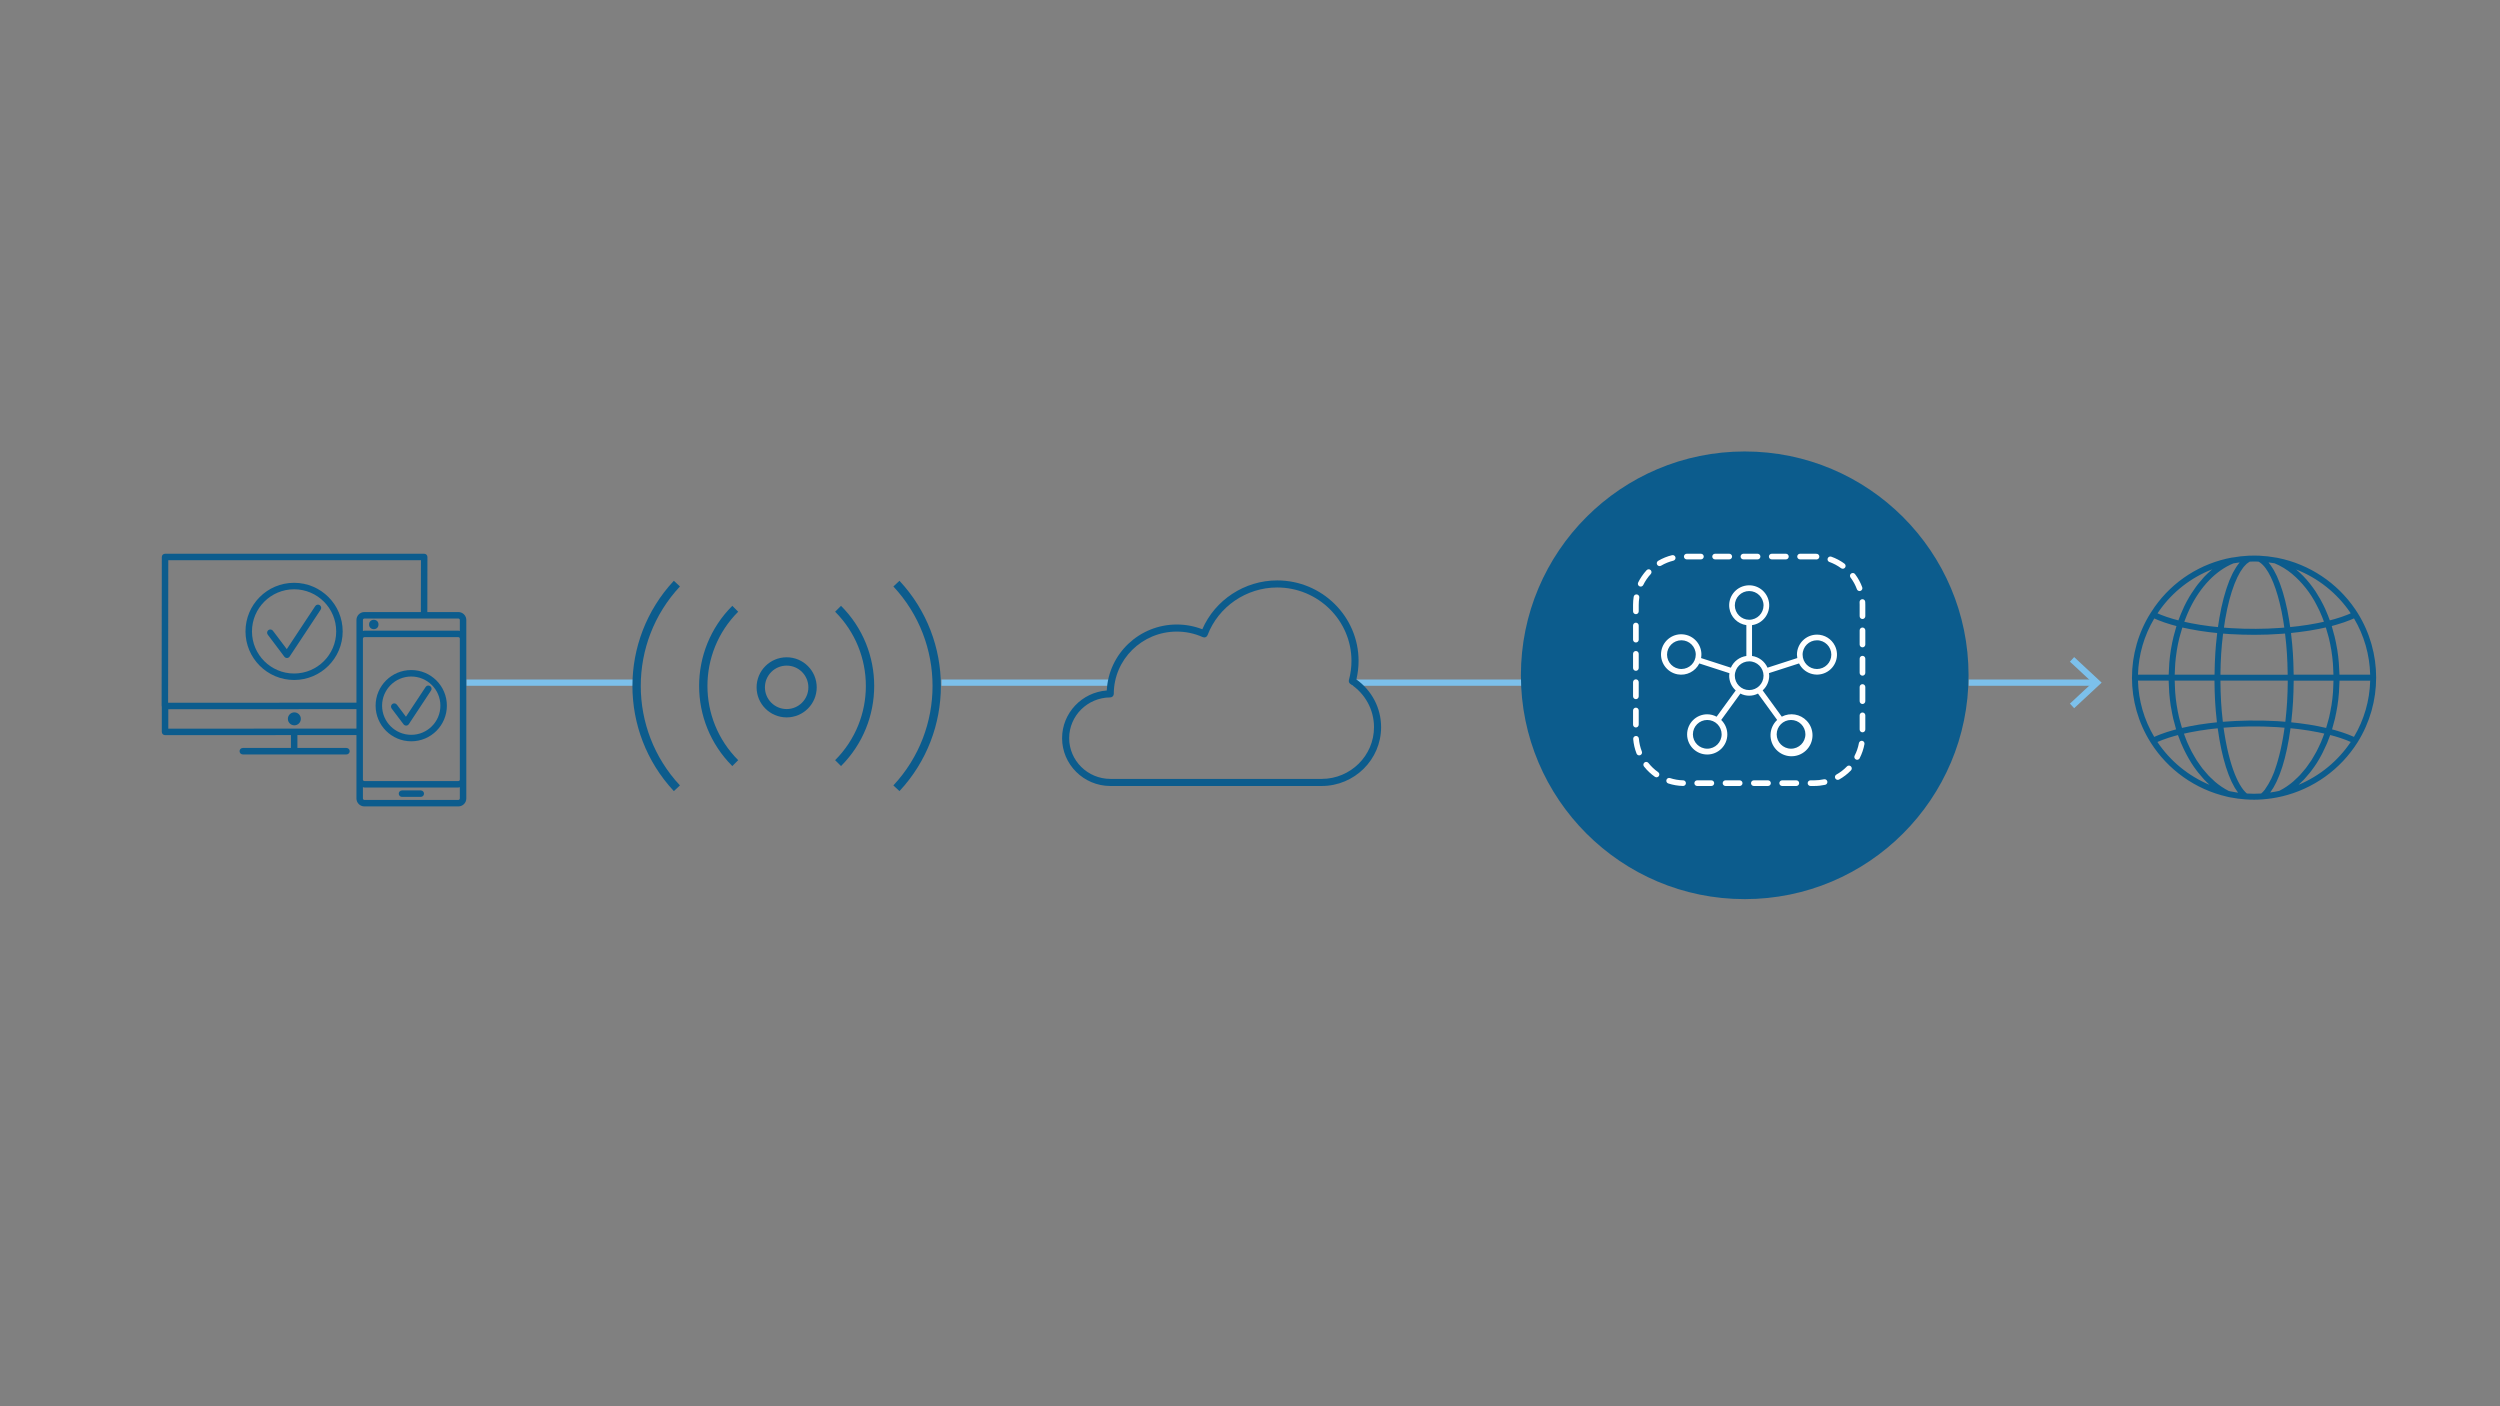 <svg viewBox="0 0 1200 675" xmlns="http://www.w3.org/2000/svg" id="a"><rect x="0" y="0" width="1200" height="675" fill="#808080" stroke="none"/><line stroke-width="3" stroke-miterlimit="10" stroke="#7cc0eb" fill="none" y2="327.667" x2="305.612" y1="327.667" x1="223.829"></line><line stroke-width="3" stroke-miterlimit="10" stroke="#7cc0eb" fill="none" y2="327.667" x2="533.697" y1="327.667" x1="451.913"></line><line stroke-width="3" stroke-miterlimit="10" stroke="#7cc0eb" fill="none" y2="327.667" x2="731.052" y1="327.667" x1="649.268"></line><g><line stroke-width="3" stroke-miterlimit="10" stroke="#7cc0eb" fill="none" y2="327.667" x2="1005.543" y1="327.667" x1="944.907"></line><polygon fill="#7cc0eb" points="995.603 339.936 993.556 337.739 1004.392 327.67 993.556 317.597 995.603 315.4 1008.797 327.67 995.603 339.936"></polygon></g><circle fill="#0c5c8d" r="107.439" cy="324.141" cx="837.468"></circle><g><path stroke-width="4" stroke-miterlimit="10" stroke="#0c5c8d" fill="none" d="M377.594,317.495c-6.864,0-12.428,5.564-12.428,12.428s5.564,12.428,12.428,12.428,12.428-5.564,12.428-12.428-5.564-12.428-12.428-12.428Z"></path><path stroke-width="4" stroke-miterlimit="10" stroke="#0c5c8d" fill="none" d="M402.272,366.296c20.457-20.458,20.457-53.626,0-74.084"></path><path stroke-width="4" stroke-miterlimit="10" stroke="#0c5c8d" fill="none" d="M430.282,378.366c25.785-27.665,25.785-70.56,0-98.225"></path><path stroke-width="4" stroke-miterlimit="10" stroke="#0c5c8d" fill="none" d="M352.916,366.296c-20.457-20.458-20.457-53.626,0-74.084"></path><path stroke-width="4" stroke-miterlimit="10" stroke="#0c5c8d" fill="none" d="M324.906,378.366c-25.785-27.665-25.785-70.56,0-98.225"></path></g><g id="b"><g id="c"><path fill="#0c5c8d" d="M141.288,341.937c-1.717,0-3.11,1.392-3.11,3.11s1.392,3.11,3.11,3.11,3.11-1.392,3.11-3.11-1.392-3.11-3.11-3.11Z"></path><path fill="#0c5c8d" d="M136.496,315.218c.294,.392,.755,.622,1.244,.622h.05c.504-.018,.967-.279,1.244-.7l14.824-22.425c.519-.684,.386-1.659-.298-2.179-.684-.519-1.659-.386-2.179,.298-.041,.053-.078,.109-.111,.168l-13.612,20.587-6.652-8.829c-.516-.687-1.491-.825-2.177-.309-.686,.515-.825,1.488-.311,2.175l7.977,10.592Z"></path><path fill="#0c5c8d" d="M141.161,326.394c12.881,0,23.324-10.442,23.324-23.324s-10.442-23.324-23.324-23.324-23.324,10.442-23.324,23.324c.014,12.876,10.448,23.31,23.324,23.324Zm0-43.537c11.164,0,20.214,9.05,20.214,20.214s-9.05,20.214-20.214,20.214-20.214-9.05-20.214-20.214c.014-11.158,9.056-20.2,20.214-20.214Z"></path><path fill="#0c5c8d" d="M193.707,347.665c.294,.392,.755,.622,1.244,.622h.047c.503-.017,.966-.277,1.244-.697l10.573-16.015c.538-.669,.432-1.648-.237-2.186-.669-.538-1.648-.432-2.186,.237-.058,.073-.11,.15-.155,.232l-9.376,14.178-4.372-5.803c-.515-.687-1.489-.828-2.177-.313s-.828,1.489-.313,2.177l.002,.002,5.706,7.566Z"></path><path fill="#0c5c8d" d="M197.395,355.826c9.446,0,17.104-7.658,17.104-17.104s-7.658-17.104-17.104-17.104-17.104,7.658-17.104,17.104h0c.01,9.442,7.662,17.094,17.104,17.104Zm0-31.098c7.729,0,13.994,6.265,13.994,13.994s-6.265,13.994-13.994,13.994-13.994-6.265-13.994-13.994c.009-7.725,6.269-13.986,13.994-13.994Z"></path><path fill="#0c5c8d" d="M201.973,379.401h-9.018c-.859,0-1.555,.696-1.555,1.555s.696,1.555,1.555,1.555h9.018c.859,0,1.555-.696,1.555-1.555s-.696-1.555-1.555-1.555Z"></path><path fill="#0c5c8d" d="M220.019,293.785h-14.893l.044-26.433c0-.859-.696-1.555-1.555-1.555H79.223c-.859,0-1.555,.696-1.555,1.555l-.087,71.473c.008,.148,.037,.293,.087,.432v12.06c0,.859,.696,1.555,1.555,1.555l60.427-.025v6.179h-23.109c-.859,0-1.555,.696-1.555,1.555s.696,1.555,1.555,1.555h49.757c.859,0,1.555-.696,1.555-1.555s-.696-1.555-1.555-1.555h-23.538v-6.179h28.333v30.433c.009,2.1,1.713,3.798,3.813,3.8h45.114c2.104-.003,3.808-1.709,3.81-3.813v-85.669c-.002-2.104-1.706-3.809-3.81-3.813Zm.7,3.813v5.256c-.228-.071-.462-.119-.7-.143h-45.114c-.238,.024-.474,.072-.703,.143v-5.256c.002-.387,.315-.701,.703-.703h45.114c.387,.002,.7,.316,.7,.703Zm-46.516,8.938c.002-.387,.316-.7,.703-.7h45.114c.386,0,.7,.313,.7,.7v67.669c0,.387-.313,.701-.7,.703h-45.114c-.387-.002-.701-.315-.703-.703v-67.669Zm27.858-37.629l-.04,24.878h-27.114c-2.105,.002-3.811,1.708-3.813,3.813v39.678l-90.399,.047,.084-68.416h121.282Zm-60.688,80.83c-.107-.046-.229-.046-.336,0l-60.259,.025v-9.329l90.315-.047v9.329l-29.72,.022Zm78.647,34.233h-45.114c-.387-.002-.701-.315-.703-.703v-5.408c.229,.071,.464,.119,.703,.143h45.114c.237-.024,.472-.072,.7-.143v5.408c0,.387-.313,.701-.7,.703Z"></path><circle fill="#0c5c8d" r="2.255" cy="299.753" cx="179.418"></circle></g></g><g id="d"><g id="e"><path fill="#0c5c8d" d="M651.068,326.138c.694-2.916,1.048-5.901,1.048-8.888,0-21.316-17.528-38.653-39.072-38.653-15.599,0-29.819,9.354-35.928,23.449-3.906-1.514-8.017-2.28-12.244-2.28-18.005,0-32.753,14.061-33.617,31.667-11.975,.888-21.452,10.831-21.452,22.884,0,12.659,10.409,22.959,23.201,22.959h101.392c15.735,0,28.536-12.665,28.536-28.234,0-9.12-4.414-17.593-11.866-22.905Zm-16.671,47.735h-101.392c-10.916,0-19.798-8.773-19.798-19.556s8.844-19.505,19.713-19.556c.936-.003,1.695-.766,1.695-1.701,0-16.484,13.574-29.898,30.255-29.898,4.332,0,8.531,.895,12.475,2.664,.425,.187,.915,.197,1.348,.017,.432-.18,.772-.531,.936-.97,5.193-13.683,18.621-22.881,33.409-22.881,19.669,0,35.669,15.813,35.669,35.25,0,3.093-.415,6.18-1.228,9.178-.194,.711,.095,1.47,.711,1.872,7.098,4.621,11.335,12.376,11.335,20.744,.007,13.7-11.267,24.838-25.127,24.838Z"></path></g></g><g id="f"><g id="g"><path fill="#0c5c8d" d="M1032.258,356.321c8.304,13.204,21.5,22.581,36.7,26.08h0l.343,.08c.349,.08,.695,.16,1.046,.232,2.477,.492,4.982,.824,7.501,.995h.103c1.324,.091,2.653,.157,4.002,.157s2.716-.066,4.059-.166c2.992-.223,5.963-.67,8.888-1.335,.051-.015,.1-.033,.149-.054,.08-.003,.159-.011,.237-.026,15.063-3.573,28.123-12.914,36.372-26.014,11.854-18.978,11.86-43.05,.017-62.034h0c-.37-.591-.751-1.173-1.143-1.747-8.691-12.79-22.053-21.66-37.215-24.702l-.72-.123h0c-2.682-.497-5.394-.808-8.119-.932-1.564-.069-3.145-.069-4.708,0h-.354c-2.611,.113-5.211,.408-7.781,.883-.08-.006-.16-.006-.24,0-15.014,2.735-28.356,11.248-37.164,23.71-.683,.955-1.321,1.933-1.947,2.924h0c-11.9,18.969-11.912,43.071-.031,62.052l.006,.02Zm3.305-.157c.137-.06,.26-.126,.4-.186,.712-.306,1.461-.606,2.241-.898,.272-.103,.572-.2,.84-.286,.526-.189,1.052-.374,1.604-.572,.343-.111,.703-.22,1.055-.332,.517-.16,1.041-.323,1.581-.477,.386-.111,.786-.22,1.184-.329l.955-.254c.457,1.305,.946,2.58,1.467,3.825,.089,.209,.186,.403,.286,.612,.557,1.307,1.149,2.577,1.778,3.808,.191,.381,.389,.762,.595,1.143,.698,1.312,1.429,2.596,2.187,3.816,.046,.077,.089,.157,.137,.232,.812,1.281,1.672,2.493,2.556,3.665,.243,.32,.489,.632,.735,.943,.762,.953,1.54,1.868,2.333,2.744,.18,.197,.354,.406,.537,.6,.829,.875,1.675,1.715,2.547,2.496-10.172-4.252-18.871-11.398-25.017-20.551Zm8.559-37.818c.162-1.946,.394-3.872,.695-5.777,.017-.111,.023-.226,.04-.334,.323-2.001,.732-3.976,1.204-5.923,.163-.663,.369-1.306,.546-1.961,.286-1.058,.589-2.113,.921-3.145,.68,.154,1.392,.286,2.09,.44,.475,.1,.941,.206,1.429,.3,1.392,.272,2.813,.529,4.268,.763l.186,.031c1.527,.243,3.096,.46,4.688,.66,.489,.063,.989,.111,1.481,.169,.858,.097,1.695,.206,2.573,.286-.034,.286-.046,.572-.08,.858-.343,2.919-.632,5.886-.826,8.919v.174c-.192,3.002-.286,6.063-.334,9.148,0,.3-.029,.589-.031,.889h-19.102c.023-1.143,.074-2.258,.14-3.379,.04-.706,.054-1.418,.114-2.118Zm24.013-21.283c.286-1.627,.572-3.21,.906-4.717s.68-2.993,1.052-4.397c.134-.509,.286-.969,.426-1.461,.246-.858,.486-1.747,.749-2.559,.174-.546,.366-1.032,.546-1.555,.243-.692,.477-1.406,.729-2.05,.203-.52,.417-.975,.629-1.461,.246-.572,.486-1.175,.74-1.715,.223-.466,.455-.858,.683-1.292,.252-.472,.497-.972,.755-1.401s.486-.718,.729-1.075,.512-.78,.772-1.112,.5-.552,.752-.823,.526-.592,.792-.826c.245-.199,.502-.382,.769-.549,.238-.182,.489-.348,.749-.497,1.369-.057,2.759-.069,4.122,0,.197,.093,.387,.197,.572,.312,.563,.374,1.084,.807,1.555,1.292,3.585,3.642,6.801,11.566,8.994,22.298,.269,1.315,.523,2.713,.766,4.159,.069,.412,.132,.858,.197,1.278,.12,.76,.234,1.547,.346,2.338-.529,.046-1.049,.094-1.584,.132-8.035,.577-16.099,.619-24.139,.126-1.101-.069-2.173-.16-3.248-.246,.132-.915,.266-1.818,.409-2.704,.063-.497,.134-1.018,.217-1.495h.014Zm35.611,6.309c1.592-.2,3.145-.417,4.683-.66,.069,0,.134-.026,.206-.034,1.45-.234,2.867-.488,4.251-.76,.483-.094,.949-.2,1.429-.3,.698-.146,1.409-.286,2.087-.44,.343,1.075,.655,2.164,.949,3.259,.163,.615,.357,1.221,.509,1.841,.472,1.958,.88,3.942,1.206,5.958,0,.046,0,.094,.017,.137,.312,1.967,.543,3.959,.715,5.975,.057,.695,.071,1.401,.111,2.098,.066,1.126,.117,2.258,.14,3.396h-19.085c0-.286-.026-.572-.031-.88-.043-3.145-.143-6.241-.337-9.288v-.029c-.194-3.079-.489-6.089-.835-9.051-.031-.249-.04-.512-.071-.76,.858-.086,1.69-.189,2.533-.286,.506-.06,1.021-.111,1.524-.174Zm9.282,45.268c-1.313-.259-2.655-.501-4.025-.726-.149-.023-.286-.051-.44-.077-1.521-.243-3.085-.463-4.674-.663-.503-.063-1.023-.117-1.535-.174-.858-.1-1.687-.206-2.553-.286,.034-.286,.046-.597,.077-.889,.32-2.882,.589-5.812,.766-8.805,0-.169,.014-.34,.023-.509,.172-2.982,.26-6.018,.286-9.085,0-.243,.023-.477,.023-.72h19.091c-.017,1.218-.071,2.427-.137,3.631-.037,.66-.043,1.332-.094,2.001-.163,2.044-.392,4.065-.698,6.061-.054,.334-.134,.66-.192,.995-.286,1.658-.589,3.302-.969,4.92-.163,.703-.374,1.384-.572,2.078-.269,1.012-.549,2.021-.858,3.016-.655-.152-1.341-.286-2.001-.426-.503-.126-1.001-.24-1.518-.34Zm-26.752-2.753c-.572-.014-1.143,0-1.715,0-1.695-.026-3.388-.043-5.074-.023-.778,0-1.547,.049-2.321,.069-1.455,.037-2.913,.071-4.357,.146-.926,.046-1.838,.117-2.759,.177-1.026,.069-2.064,.117-3.082,.2-.029-.243-.051-.492-.08-.74-.326-2.89-.595-5.838-.775-8.862,0-.117,0-.237-.014-.352-.172-2.982-.26-6.02-.286-9.094v-.706h32.304v.712c-.026,3.056-.114,6.081-.286,9.051,0,.129,0,.263-.017,.392-.177,2.967-.443,5.869-.76,8.722-.034,.286-.063,.572-.094,.858-1.256-.105-2.526-.2-3.811-.286-2.298-.124-4.589-.212-6.872-.263Zm-26.266,1.292c-1.589,.2-3.145,.42-4.674,.666l-.369,.066c-1.397,.229-2.765,.475-4.105,.74-.492,.1-.963,.209-1.447,.309-.692,.149-1.395,.286-2.067,.443-.323-1.046-.617-2.104-.898-3.17-.166-.632-.357-1.249-.506-1.89-.925-3.969-1.546-8.003-1.858-12.067-.054-.689-.063-1.395-.1-2.09-.063-1.143-.109-2.313-.126-3.488h19.076c0,.243,.02,.475,.023,.715,.026,3.099,.114,6.166,.286,9.174,0,.134,0,.272,.02,.406,.177,3.007,.446,5.943,.766,8.831,.031,.286,.043,.597,.077,.883-.858,.086-1.667,.189-2.499,.286-.523,.063-1.075,.117-1.601,.186Zm16.363-42.555c.686,.02,1.381,.017,2.07,.031,1.172,.02,2.344,.054,3.513,.054h.366c1.292,0,2.596-.04,3.896-.071,.815-.02,1.618-.02,2.439-.051,2.123-.08,4.26-.196,6.412-.349,.589-.04,1.173-.086,1.752-.137,.034,.286,.063,.572,.097,.858,.337,2.884,.626,5.82,.818,8.822v.086c.189,2.987,.286,6.038,.332,9.114,0,.286,0,.572,.017,.88h-32.261v-.886c.046-3.067,.143-6.109,.334-9.091v-.1c.194-3.005,.48-5.94,.823-8.828,.031-.286,.06-.552,.094-.823,1.143,.091,2.294,.173,3.45,.246,1.947,.1,3.894,.186,5.846,.246Zm-5.454,75.288c-.326-.063-.643-.14-.963-.212l-.157-.037c-2.411-1.234-4.663-2.754-6.709-4.528-.374-.32-.723-.695-1.086-1.035-.683-.632-1.372-1.255-2.027-1.953-.415-.44-.8-.935-1.204-1.398-.572-.66-1.143-1.309-1.701-2.001-.409-.529-.789-1.106-1.184-1.661-.503-.709-1.015-1.404-1.492-2.153-.383-.6-.738-1.244-1.103-1.867-.449-.766-.9-1.521-1.321-2.321-.349-.66-.666-1.355-.995-2.038-.392-.82-.789-1.635-1.143-2.487-.306-.718-.572-1.464-.858-2.201-.237-.615-.469-1.232-.689-1.858,.606-.137,1.212-.286,1.832-.409,.477-.1,.943-.206,1.429-.286,1.143-.229,2.347-.44,3.553-.643,.286-.046,.532-.097,.806-.14,1.49-.24,3.015-.457,4.574-.652,.446-.057,.912-.103,1.364-.157,.875-.101,1.76-.196,2.656-.286,.026,.194,.06,.374,.086,.572,.214,1.555,.443,3.085,.698,4.557l.026,.154c.252,1.455,.526,2.859,.812,4.222,.057,.286,.114,.552,.172,.823,.286,1.352,.6,2.664,.926,3.925,.057,.217,.114,.423,.172,.637,.314,1.184,.643,2.33,.986,3.43,.037,.126,.074,.257,.114,.38,.366,1.143,.752,2.244,1.143,3.29,.08,.217,.163,.432,.249,.643,.403,1.029,.815,2.001,1.246,2.933,.037,.08,.077,.152,.117,.232,.409,.858,.832,1.658,1.264,2.41,.086,.146,.166,.286,.249,.437,.457,.762,.924,1.467,1.401,2.113,.037,.049,.071,.111,.109,.16-1.151-.181-2.268-.38-3.35-.597Zm7.613,.981c-.12-.1-.237-.206-.357-.314s-.286-.266-.435-.415-.329-.357-.489-.546-.286-.317-.423-.492-.326-.437-.492-.663c-.132-.183-.263-.36-.395-.555-.174-.257-.346-.54-.515-.818-.117-.192-.234-.372-.352-.572-.194-.337-.383-.698-.572-1.061-.089-.166-.177-.323-.266-.495-.253-.507-.504-1.036-.752-1.587l-.063-.132c-.546-1.221-1.069-2.553-1.569-3.979-.04-.106-.074-.22-.111-.326-.209-.606-.415-1.221-.615-1.861-.057-.18-.111-.372-.169-.572-.177-.572-.352-1.161-.52-1.761-.066-.232-.129-.475-.192-.709-.154-.572-.312-1.143-.46-1.741-.066-.266-.132-.543-.197-.818-.137-.572-.286-1.143-.412-1.752-.066-.303-.132-.612-.197-.918-.123-.572-.246-1.143-.363-1.747-.069-.346-.134-.7-.2-1.052-.109-.572-.214-1.143-.314-1.715-.066-.374-.129-.758-.192-1.143-.097-.572-.189-1.158-.286-1.747-.06-.403-.12-.809-.177-1.218-.043-.286-.083-.595-.123-.895,.946-.077,1.898-.14,2.859-.203s1.915-.137,2.882-.186c1.235-.06,2.484-.089,3.716-.126,.952-.026,1.895-.069,2.859-.08,1.384-.017,2.776,0,4.168,.017,.823,0,1.644,0,2.467,.017,2.222,.053,4.447,.149,6.675,.286,1.232,.074,2.427,.177,3.628,.286-.043,.309-.083,.62-.126,.926-.057,.395-.114,.786-.174,1.175-.091,.595-.187,1.182-.286,1.761-.063,.38-.126,.758-.192,1.143-.1,.572-.206,1.143-.312,1.692-.069,.372-.14,.746-.212,1.115-.109,.535-.217,1.058-.332,1.581-.08,.374-.157,.749-.24,1.118-.109,.486-.223,.958-.337,1.429-.091,.389-.183,.78-.286,1.158-.106,.42-.217,.826-.326,1.238s-.217,.826-.332,1.226c-.094,.337-.194,.658-.286,.986-.137,.455-.269,.915-.409,1.352-.063,.2-.129,.386-.192,.572-1.166,4.004-2.983,7.788-5.38,11.201v.017c-.254,.323-.509,.617-.769,.898-.051,.057-.103,.12-.157,.174-.214,.226-.432,.423-.649,.617-.077,.071-.154,.143-.232,.206-2.273,.152-4.554,.153-6.827,.003h.006Zm11.258-.638c.469-.635,.926-1.326,1.372-2.073,.094-.157,.186-.326,.286-.489,.417-.729,.823-1.498,1.221-2.321,.049-.103,.1-.197,.149-.303,.426-.906,.835-1.878,1.232-2.89,.089-.226,.177-.455,.263-.683,.395-1.038,.775-2.115,1.143-3.256l.129-.42c.337-1.081,.66-2.207,.969-3.37,.06-.226,.123-.443,.18-.669,.323-1.255,.632-2.559,.923-3.902,.06-.286,.117-.572,.177-.858,.286-1.346,.549-2.724,.798-4.154,0-.074,.029-.143,.04-.214,.252-1.461,.477-2.979,.692-4.525,.029-.197,.063-.38,.089-.572,.906,.091,1.804,.186,2.687,.286,.44,.051,.889,.094,1.324,.149,1.559,.191,3.084,.408,4.574,.652,.26,.04,.506,.089,.763,.132,1.227,.202,2.429,.418,3.605,.649,.475,.094,.929,.194,1.395,.286,.629,.134,1.244,.286,1.858,.415-.219,.614-.446,1.221-.68,1.821-.286,.752-.572,1.509-.886,2.241-.369,.858-.766,1.669-1.161,2.493-.326,.675-.64,1.361-.986,2.001-.435,.823-.9,1.604-1.364,2.39-.352,.597-.692,1.212-1.061,1.79-.503,.783-1.038,1.515-1.567,2.256-.372,.517-.729,1.061-1.115,1.558-.572,.743-1.186,1.429-1.792,2.121-.374,.429-.735,.886-1.121,1.295-.689,.729-1.412,1.386-2.133,2.05-.332,.306-.649,.646-.986,.938-2.053,1.774-4.312,3.293-6.729,4.525-1.464,.326-2.936,.597-4.405,.809,.037-.026,.074-.097,.117-.154Zm13.519-3.548c.858-.78,1.715-1.618,2.55-2.49,.192-.2,.372-.42,.572-.626,.795-.865,1.567-1.771,2.316-2.716,.249-.317,.5-.629,.743-.952,.886-1.175,1.75-2.384,2.573-3.665,.046-.069,.086-.146,.129-.214,.775-1.229,1.504-2.521,2.207-3.842,.197-.372,.389-.746,.572-1.126,.635-1.248,1.236-2.534,1.804-3.856,.083-.192,.174-.374,.254-.572,.52-1.249,1.015-2.524,1.472-3.831,.406,.106,.812,.209,1.204,.317s.763,.206,1.143,.312c.669,.194,1.306,.395,1.941,.597,.286,.091,.595,.183,.878,.286,.895,.3,1.758,.606,2.573,.923,.14,.054,.266,.111,.406,.166,.597,.24,1.172,.48,1.715,.729-6.159,9.157-14.869,16.305-25.051,20.56Zm26.586-23.021h-.029c-.778-.352-1.598-.695-2.45-1.026-.249-.097-.515-.189-.769-.286-.637-.237-1.278-.475-1.955-.7-.36-.123-.738-.237-1.109-.357-.603-.192-1.212-.383-1.844-.572-.42-.123-.858-.243-1.289-.363-.36-.097-.7-.203-1.069-.286,.32-1.041,.572-2.113,.858-3.17,.172-.658,.369-1.301,.526-1.967,.44-1.887,.816-3.804,1.126-5.752,.02-.12,.049-.234,.069-.354,.326-2.115,.57-4.264,.732-6.446,.037-.486,.04-.986,.071-1.475,.083-1.398,.18-2.793,.2-4.219h14.725c-.238,9.511-2.919,18.801-7.787,26.975h-.006Zm-6.95-29.845c-.023-1.224-.12-2.427-.192-3.636-.043-.689-.051-1.384-.109-2.067-.18-2.13-.426-4.237-.758-6.315-.034-.214-.089-.423-.126-.637-.312-1.861-.68-3.699-1.118-5.514-.163-.675-.369-1.332-.549-2.001-.286-1.063-.543-2.138-.858-3.182,.549-.143,1.066-.286,1.595-.443,.329-.091,.666-.18,.986-.286,1.112-.326,2.19-.663,3.213-1.012l.217-.08c.941-.326,1.841-.663,2.699-1.012,.286-.117,.572-.24,.858-.363,.369-.157,.758-.309,1.112-.469,4.863,8.191,7.537,17.495,7.764,27.018h-14.737Zm5.229-29.731c.063,.089,.123,.183,.183,.272-.26,.117-.509,.237-.78,.352s-.572,.237-.858,.352c-.703,.28-1.434,.554-2.193,.82-.2,.071-.386,.143-.589,.212-.983,.334-2.008,.656-3.073,.966-.232,.069-.48,.132-.718,.197-.595,.166-1.218,.326-1.838,.486-.194-.54-.397-1.049-.595-1.572-.12-.314-.234-.635-.357-.941-.415-1.052-.84-2.073-1.281-3.036-.612-1.338-1.269-2.616-1.95-3.871-.154-.29-.312-.576-.472-.858-.698-1.241-1.429-2.45-2.178-3.602l-.026-.031c-.783-1.189-1.612-2.31-2.459-3.396-.109-.134-.214-.286-.323-.409-1.935-2.454-4.119-4.701-6.518-6.704,10.57,4.138,19.642,11.375,26.023,20.763Zm-36.375-23.727c3.044,1.261,5.879,2.978,8.408,5.091,4.883,4.141,8.884,9.22,11.767,14.937,.512,.978,1.026,1.953,1.495,2.982,.415,.9,.815,1.861,1.204,2.844,.123,.306,.24,.623,.357,.935,.157,.409,.306,.838,.457,1.258-.592,.134-1.186,.269-1.795,.395-.495,.106-.983,.212-1.489,.312-1.115,.217-2.258,.417-3.43,.609-.314,.051-.615,.111-.929,.163-1.479,.231-2.989,.443-4.531,.637-.455,.057-.926,.103-1.389,.154-.858,.1-1.741,.194-2.627,.286-.117-.838-.249-1.629-.374-2.436-.071-.449-.134-.918-.209-1.355-.237-1.429-.483-2.787-.746-4.082-.008-.066-.021-.131-.04-.194v-.02c-.009-.075-.024-.148-.046-.22-.3-1.461-.623-2.859-.961-4.208-.1-.406-.209-.783-.314-1.181-.254-.975-.517-1.93-.795-2.859-.134-.449-.272-.886-.412-1.324-.269-.84-.546-1.652-.832-2.436-.137-.386-.286-.778-.42-1.143-.352-.918-.715-1.784-1.089-2.613-.08-.177-.157-.374-.237-.549-.455-.978-.926-1.878-1.409-2.722-.143-.249-.286-.466-.435-.703-.349-.572-.706-1.123-1.069-1.627-.186-.257-.372-.497-.572-.738s-.306-.423-.463-.609c1.023,.129,1.998,.266,2.927,.415Zm-18.296,1.647c-.14,.212-.286,.443-.415,.666-.386,.617-.76,1.272-1.129,1.97-.143,.286-.286,.537-.426,.818-.452,.915-.895,1.878-1.324,2.919-.023,.057-.046,.106-.071,.163-.446,1.103-.875,2.287-1.289,3.533-.117,.346-.229,.709-.343,1.066-.305,.962-.6,1.96-.886,2.993-.109,.395-.22,.78-.326,1.184-.369,1.409-.723,2.859-1.055,4.391h0c-.329,1.538-.635,3.145-.923,4.808-.103,.597-.192,1.221-.286,1.83-.137,.858-.286,1.715-.412,2.619-.915-.091-1.824-.186-2.719-.286-.42-.049-.858-.091-1.266-.143-1.561-.194-3.093-.409-4.574-.646-.24-.037-.463-.083-.7-.123-1.238-.203-2.459-.417-3.648-.649-.472-.091-.926-.194-1.389-.286-.626-.132-1.241-.286-1.852-.409l.24-.652c.715-1.904,1.475-3.774,2.324-5.535,5.146-10.686,12.618-18.436,21.049-21.852,.972-.172,1.961-.326,2.973-.449-.56,.662-1.08,1.357-1.558,2.081l.006-.011Zm-11.615,1.218c-.077,.06-.143,.14-.217,.2-1.212,1.013-2.367,2.092-3.462,3.23-.243,.254-.469,.537-.709,.798-.869,.953-1.714,1.95-2.536,2.99-.337,.435-.663,.883-.992,1.332-.724,.989-1.421,2.016-2.09,3.082-.286,.452-.572,.895-.858,1.361-.906,1.529-1.781,3.107-2.573,4.774-.572,1.178-1.101,2.398-1.612,3.639-.166,.403-.314,.818-.475,1.226-.243,.626-.497,1.244-.729,1.884-.617-.16-1.235-.32-1.83-.486-.237-.066-.483-.129-.718-.197-1.052-.307-2.063-.625-3.033-.955-.234-.08-.455-.163-.683-.246-.72-.254-1.429-.515-2.093-.78-.306-.123-.606-.246-.903-.372s-.506-.229-.76-.34c.313-.473,.633-.941,.961-1.404,6.314-8.918,15.116-15.779,25.305-19.725l.006-.011Zm-27.841,23.616c.369,.166,.772,.326,1.158,.486,.269,.114,.532,.232,.809,.343,.875,.352,1.784,.695,2.739,1.023l.18,.069c1.021,.349,2.093,.683,3.199,1.006,.337,.1,.692,.194,1.038,.286,.509,.143,1.003,.286,1.532,.426-.323,1.021-.572,2.067-.858,3.102-.189,.698-.406,1.384-.572,2.09-.435,1.79-.798,3.608-1.109,5.432-.037,.234-.1,.46-.137,.695-.332,2.075-.584,4.179-.758,6.309-.057,.678-.069,1.369-.109,2.053-.074,1.212-.172,2.418-.194,3.645h-14.734c.25-9.509,2.941-18.795,7.816-26.964Zm6.907,29.837c.017,1.304,.109,2.573,.183,3.874,.034,.649,.04,1.309,.091,1.955,.166,2.11,.406,4.194,.72,6.252,.071,.472,.183,.932,.266,1.401,.272,1.589,.572,3.17,.929,4.723,.172,.743,.392,1.467,.586,2.201,.263,.998,.497,2.001,.798,2.993-.334,.089-.646,.183-.972,.272l-1.089,.306c-.595,.172-1.172,.349-1.744,.529-.337,.106-.68,.209-1.012,.317-.595,.197-1.164,.4-1.715,.603-.286,.097-.552,.192-.815,.286-.812,.306-1.595,.617-2.338,.941-.286,.117-.546,.24-.812,.36-4.873-8.186-7.559-17.488-7.799-27.012h14.722Z"></path></g></g><g id="h"><g id="i"><path fill="#fff" d="M875.502,374.054c-1.535,.336-3.103,.505-4.674,.503h-1.789c-.751,0-1.36,.609-1.36,1.36s.609,1.36,1.36,1.36h1.789c1.768,0,3.531-.189,5.259-.566,.734-.161,1.197-.887,1.036-1.621s-.887-1.197-1.621-1.036Z"></path><path fill="#fff" d="M886.512,367.901c-1.484,1.536-3.185,2.847-5.049,3.891-.656,.366-.89,1.195-.523,1.85s1.195,.89,1.85,.523c2.095-1.174,4.008-2.648,5.678-4.375,.526-.54,.514-1.404-.026-1.929-.54-.526-1.404-.514-1.929,.026v.014Z"></path><path fill="#fff" d="M893.992,328.403c-.751,0-1.36,.609-1.36,1.36v6.798c0,.751,.609,1.36,1.36,1.36s1.36-.609,1.36-1.36v-6.798c0-.751-.609-1.36-1.36-1.36Z"></path><path fill="#fff" d="M862.238,374.558h-6.798c-.751,0-1.36,.609-1.36,1.36s.609,1.36,1.36,1.36h6.798c.751,0,1.36-.609,1.36-1.36s-.609-1.36-1.36-1.36Z"></path><path fill="#fff" d="M893.992,314.807c-.751,0-1.36,.609-1.36,1.36v6.798c0,.751,.609,1.36,1.36,1.36s1.36-.609,1.36-1.36v-6.798c0-.751-.609-1.36-1.36-1.36Z"></path><path fill="#fff" d="M893.992,341.998c-.751,0-1.36,.609-1.36,1.36v6.798c0,.751,.609,1.36,1.36,1.36s1.36-.609,1.36-1.36v-6.798c0-.751-.609-1.36-1.36-1.36Z"></path><path fill="#fff" d="M893.862,355.591c-.735-.126-1.437,.356-1.583,1.088-.382,2.102-1.074,4.135-2.053,6.034-.343,.668-.08,1.487,.587,1.83,.192,.1,.406,.153,.623,.152,.506-.006,.967-.292,1.196-.742,1.1-2.14,1.879-4.431,2.311-6.798,.124-.729-.356-1.423-1.082-1.564Z"></path><path fill="#fff" d="M835.047,374.558h-6.798c-.751,0-1.36,.609-1.36,1.36s.609,1.36,1.36,1.36h6.798c.751,0,1.36-.609,1.36-1.36s-.609-1.36-1.36-1.36Z"></path><path fill="#fff" d="M786.657,354.517c-.06-.751-.717-1.311-1.468-1.251s-1.311,.717-1.251,1.468c.192,2.394,.735,4.746,1.61,6.983,.204,.522,.707,.865,1.267,.865,.17,0,.339-.032,.498-.092,.699-.274,1.044-1.062,.771-1.761v-.003c-.777-1.989-1.257-4.08-1.426-6.208Z"></path><path fill="#fff" d="M785.226,349.191c.751,0,1.36-.609,1.36-1.36v-6.798c0-.751-.609-1.36-1.36-1.36s-1.36,.609-1.36,1.36v6.798c0,.751,.609,1.36,1.36,1.36Z"></path><path fill="#fff" d="M792.296,273.615c-.551-.51-1.411-.476-1.921,.075h-.001c-1.634,1.767-3.001,3.761-4.06,5.921-.329,.676-.048,1.49,.628,1.819,.676,.329,1.49,.048,1.819-.628h0c.937-1.922,2.15-3.696,3.6-5.267,.511-.548,.482-1.407-.065-1.92Z"></path><path fill="#fff" d="M791.268,366.253c-.45-.601-1.302-.723-1.903-.273-.601,.45-.723,1.302-.273,1.903,.013,.018,.027,.036,.042,.053,1.487,1.888,3.243,3.547,5.213,4.924,.616,.43,1.464,.28,1.894-.336s.28-1.464-.336-1.894h0c-1.75-1.226-3.312-2.7-4.636-4.378Z"></path><path fill="#fff" d="M807.888,374.558c-2.137-.051-4.254-.417-6.284-1.088-.715-.233-1.483,.158-1.716,.873-.233,.715,.158,1.483,.873,1.716,2.285,.745,4.667,1.151,7.07,1.205h.03c.751,.009,1.367-.592,1.376-1.343,.009-.751-.592-1.367-1.343-1.376l-.005,.014Z"></path><path fill="#fff" d="M804.222,267.483c-.178-.724-.906-1.169-1.631-.998-2.335,.567-4.574,1.476-6.643,2.697-.656,.365-.891,1.193-.526,1.849,.365,.656,1.193,.891,1.849,.526,.02-.011,.039-.022,.058-.034,1.839-1.085,3.828-1.893,5.903-2.398,.726-.182,1.168-.916,.99-1.642Z"></path><path fill="#fff" d="M821.451,374.558h-6.798c-.751,0-1.36,.609-1.36,1.36s.609,1.36,1.36,1.36h6.798c.751,0,1.36-.609,1.36-1.36s-.609-1.36-1.36-1.36Z"></path><path fill="#fff" d="M848.642,374.558h-6.798c-.751,0-1.36,.609-1.36,1.36s.609,1.36,1.36,1.36h6.798c.751,0,1.36-.609,1.36-1.36s-.609-1.36-1.36-1.36Z"></path><path fill="#fff" d="M809.644,268.511h6.798c.751,0,1.36-.609,1.36-1.36s-.609-1.36-1.36-1.36h-6.798c-.751,0-1.36,.609-1.36,1.36s.609,1.36,1.36,1.36Z"></path><path fill="#fff" d="M836.836,268.511h6.798c.751,0,1.36-.609,1.36-1.36s-.609-1.36-1.36-1.36h-6.798c-.751,0-1.36,.609-1.36,1.36s.609,1.36,1.36,1.36Z"></path><path fill="#fff" d="M823.24,268.511h6.798c.751,0,1.36-.609,1.36-1.36s-.609-1.36-1.36-1.36h-6.798c-.751,0-1.36,.609-1.36,1.36s.609,1.36,1.36,1.36Z"></path><path fill="#fff" d="M850.432,268.511h6.798c.751,0,1.36-.609,1.36-1.36s-.609-1.36-1.36-1.36h-6.798c-.751,0-1.36,.609-1.36,1.36s.609,1.36,1.36,1.36Z"></path><path fill="#fff" d="M893.992,301.211c-.751,0-1.36,.609-1.36,1.36v6.798c0,.751,.609,1.36,1.36,1.36s1.36-.609,1.36-1.36v-6.798c0-.751-.609-1.36-1.36-1.36Z"></path><path fill="#fff" d="M878.093,269.751c2.015,.714,3.914,1.722,5.634,2.991,.606,.444,1.457,.312,1.901-.294s.312-1.457-.294-1.901h0c-1.936-1.424-4.072-2.554-6.338-3.353-.714-.233-1.481,.157-1.714,.87-.226,.691,.132,1.437,.812,1.694v-.008Z"></path><path fill="#fff" d="M864.027,268.511h6.798c.337,0,.677,0,1.014,.022h.06c.751,.017,1.373-.579,1.389-1.33,.017-.751-.579-1.373-1.33-1.389-.375-.019-.753-.027-1.134-.027h-6.798c-.751,0-1.36,.609-1.36,1.36s.609,1.36,1.36,1.36v.005Z"></path><path fill="#fff" d="M891.309,282.813c.196,.535,.705,.891,1.275,.892,.159,0,.318-.028,.468-.082,.706-.255,1.072-1.034,.818-1.74l-.002-.006c-.829-2.257-1.987-4.379-3.437-6.298-.45-.601-1.302-.724-1.903-.274-.601,.45-.724,1.302-.274,1.903v.002c1.288,1.707,2.317,3.595,3.055,5.601Z"></path><path fill="#fff" d="M785.226,335.595c.751,0,1.36-.609,1.36-1.36v-6.798c0-.751-.609-1.36-1.36-1.36s-1.36,.609-1.36,1.36v6.798c0,.751,.609,1.36,1.36,1.36Z"></path><path fill="#fff" d="M893.884,287.618c-.75,.039-1.326,.679-1.286,1.429h0c.022,.423,.035,.844,.035,1.271v5.455c0,.751,.609,1.36,1.36,1.36s1.36-.609,1.36-1.36v-5.455c0-.473-.014-.944-.041-1.414-.025-.737-.643-1.314-1.38-1.289l-.048,.002Z"></path><path fill="#fff" d="M785.226,321.999c.751,0,1.36-.609,1.36-1.36v-6.798c0-.751-.609-1.36-1.36-1.36s-1.36,.609-1.36,1.36v6.798c0,.751,.609,1.36,1.36,1.36Z"></path><path fill="#fff" d="M785.226,294.808c.751,0,1.36-.609,1.36-1.36v-3.13c0-1.152,.09-2.302,.272-3.44,.117-.743-.39-1.44-1.133-1.557-.743-.117-1.44,.39-1.557,1.133-.201,1.278-.302,2.57-.302,3.864v3.13c0,.751,.609,1.36,1.36,1.36Z"></path><path fill="#fff" d="M785.226,308.403c.751,0,1.36-.609,1.36-1.36v-6.798c0-.751-.609-1.36-1.36-1.36s-1.36,.609-1.36,1.36v6.798c0,.751,.609,1.36,1.36,1.36Z"></path><path fill="#fff" d="M872.147,304.621c-5.306,.006-9.606,4.306-9.612,9.612,.009,.547,.063,1.093,.163,1.631l-14.292,4.623c-1.34-3.035-4.152-5.164-7.437-5.629v-14.792c5.254-.751,8.904-5.619,8.153-10.872-.751-5.254-5.619-8.904-10.872-8.153-5.254,.751-8.904,5.619-8.153,10.872,.604,4.227,3.926,7.549,8.153,8.153v14.8c-3.285,.465-6.097,2.593-7.437,5.629l-14.295-4.623c.953-5.27-2.546-10.314-7.816-11.267-5.27-.953-10.314,2.546-11.267,7.816-.953,5.27,2.546,10.314,7.816,11.267,4.25,.769,8.496-1.366,10.414-5.236l14.458,4.682c-.067,.4-.108,.804-.122,1.21,.002,2.694,1.142,5.261,3.138,7.07l-9.172,12.606c-1.373-.747-2.91-1.144-4.473-1.156-5.331-.016-9.666,4.292-9.682,9.623-.016,5.331,4.292,9.666,9.623,9.682,5.331,.016,9.666-4.292,9.682-9.623,.008-2.624-1.052-5.138-2.937-6.963l9.204-12.666c2.652,1.36,5.796,1.36,8.448,0l9.199,12.658c-4.061,3.806-4.268,10.183-.462,14.244,3.806,4.061,10.183,4.268,14.244,.462,4.061-3.806,4.268-10.183,.462-14.244-3.096-3.304-8.016-4.137-12.028-2.036l-9.166-12.617c1.995-1.809,3.135-4.376,3.138-7.07-.015-.406-.056-.81-.122-1.21l14.441-4.658c2.337,4.757,8.087,6.718,12.844,4.382,4.757-2.337,6.718-8.087,4.382-12.844-1.616-3.289-4.963-5.371-8.628-5.365h.011Zm-65.075,16.494c-3.807,0-6.893-3.086-6.893-6.893s3.086-6.893,6.893-6.893,6.893,3.086,6.893,6.893v.003c-.004,3.805-3.088,6.887-6.893,6.89Zm19.306,31.363c0,3.807-3.086,6.893-6.893,6.893s-6.893-3.086-6.893-6.893c0-3.807,3.086-6.893,6.893-6.893h.003c3.807,.002,6.894,3.086,6.898,6.893h-.008Zm40.213,0c0,3.807-3.086,6.893-6.893,6.893s-6.893-3.086-6.893-6.893,3.086-6.893,6.893-6.893h0c3.808,0,6.897,3.085,6.901,6.893h-.008Zm-33.872-61.888c.002-3.805,3.088-6.889,6.893-6.888,3.805,.002,6.889,3.088,6.888,6.893-.001,3.804-3.086,6.888-6.89,6.888-3.805-.004-6.887-3.088-6.89-6.893Zm6.89,40.64c-3.807,.001-6.894-3.083-6.896-6.89-.002-3.807,3.083-6.894,6.89-6.896,3.807-.002,6.894,3.083,6.896,6.89v.003c-.003,3.805-3.086,6.889-6.89,6.893Zm32.537-10.104c-3.807,.001-6.894-3.083-6.896-6.89s3.083-6.894,6.89-6.896c3.807-.002,6.894,3.083,6.896,6.89v.003c-.004,3.804-3.086,6.887-6.89,6.893Z"></path></g></g></svg>